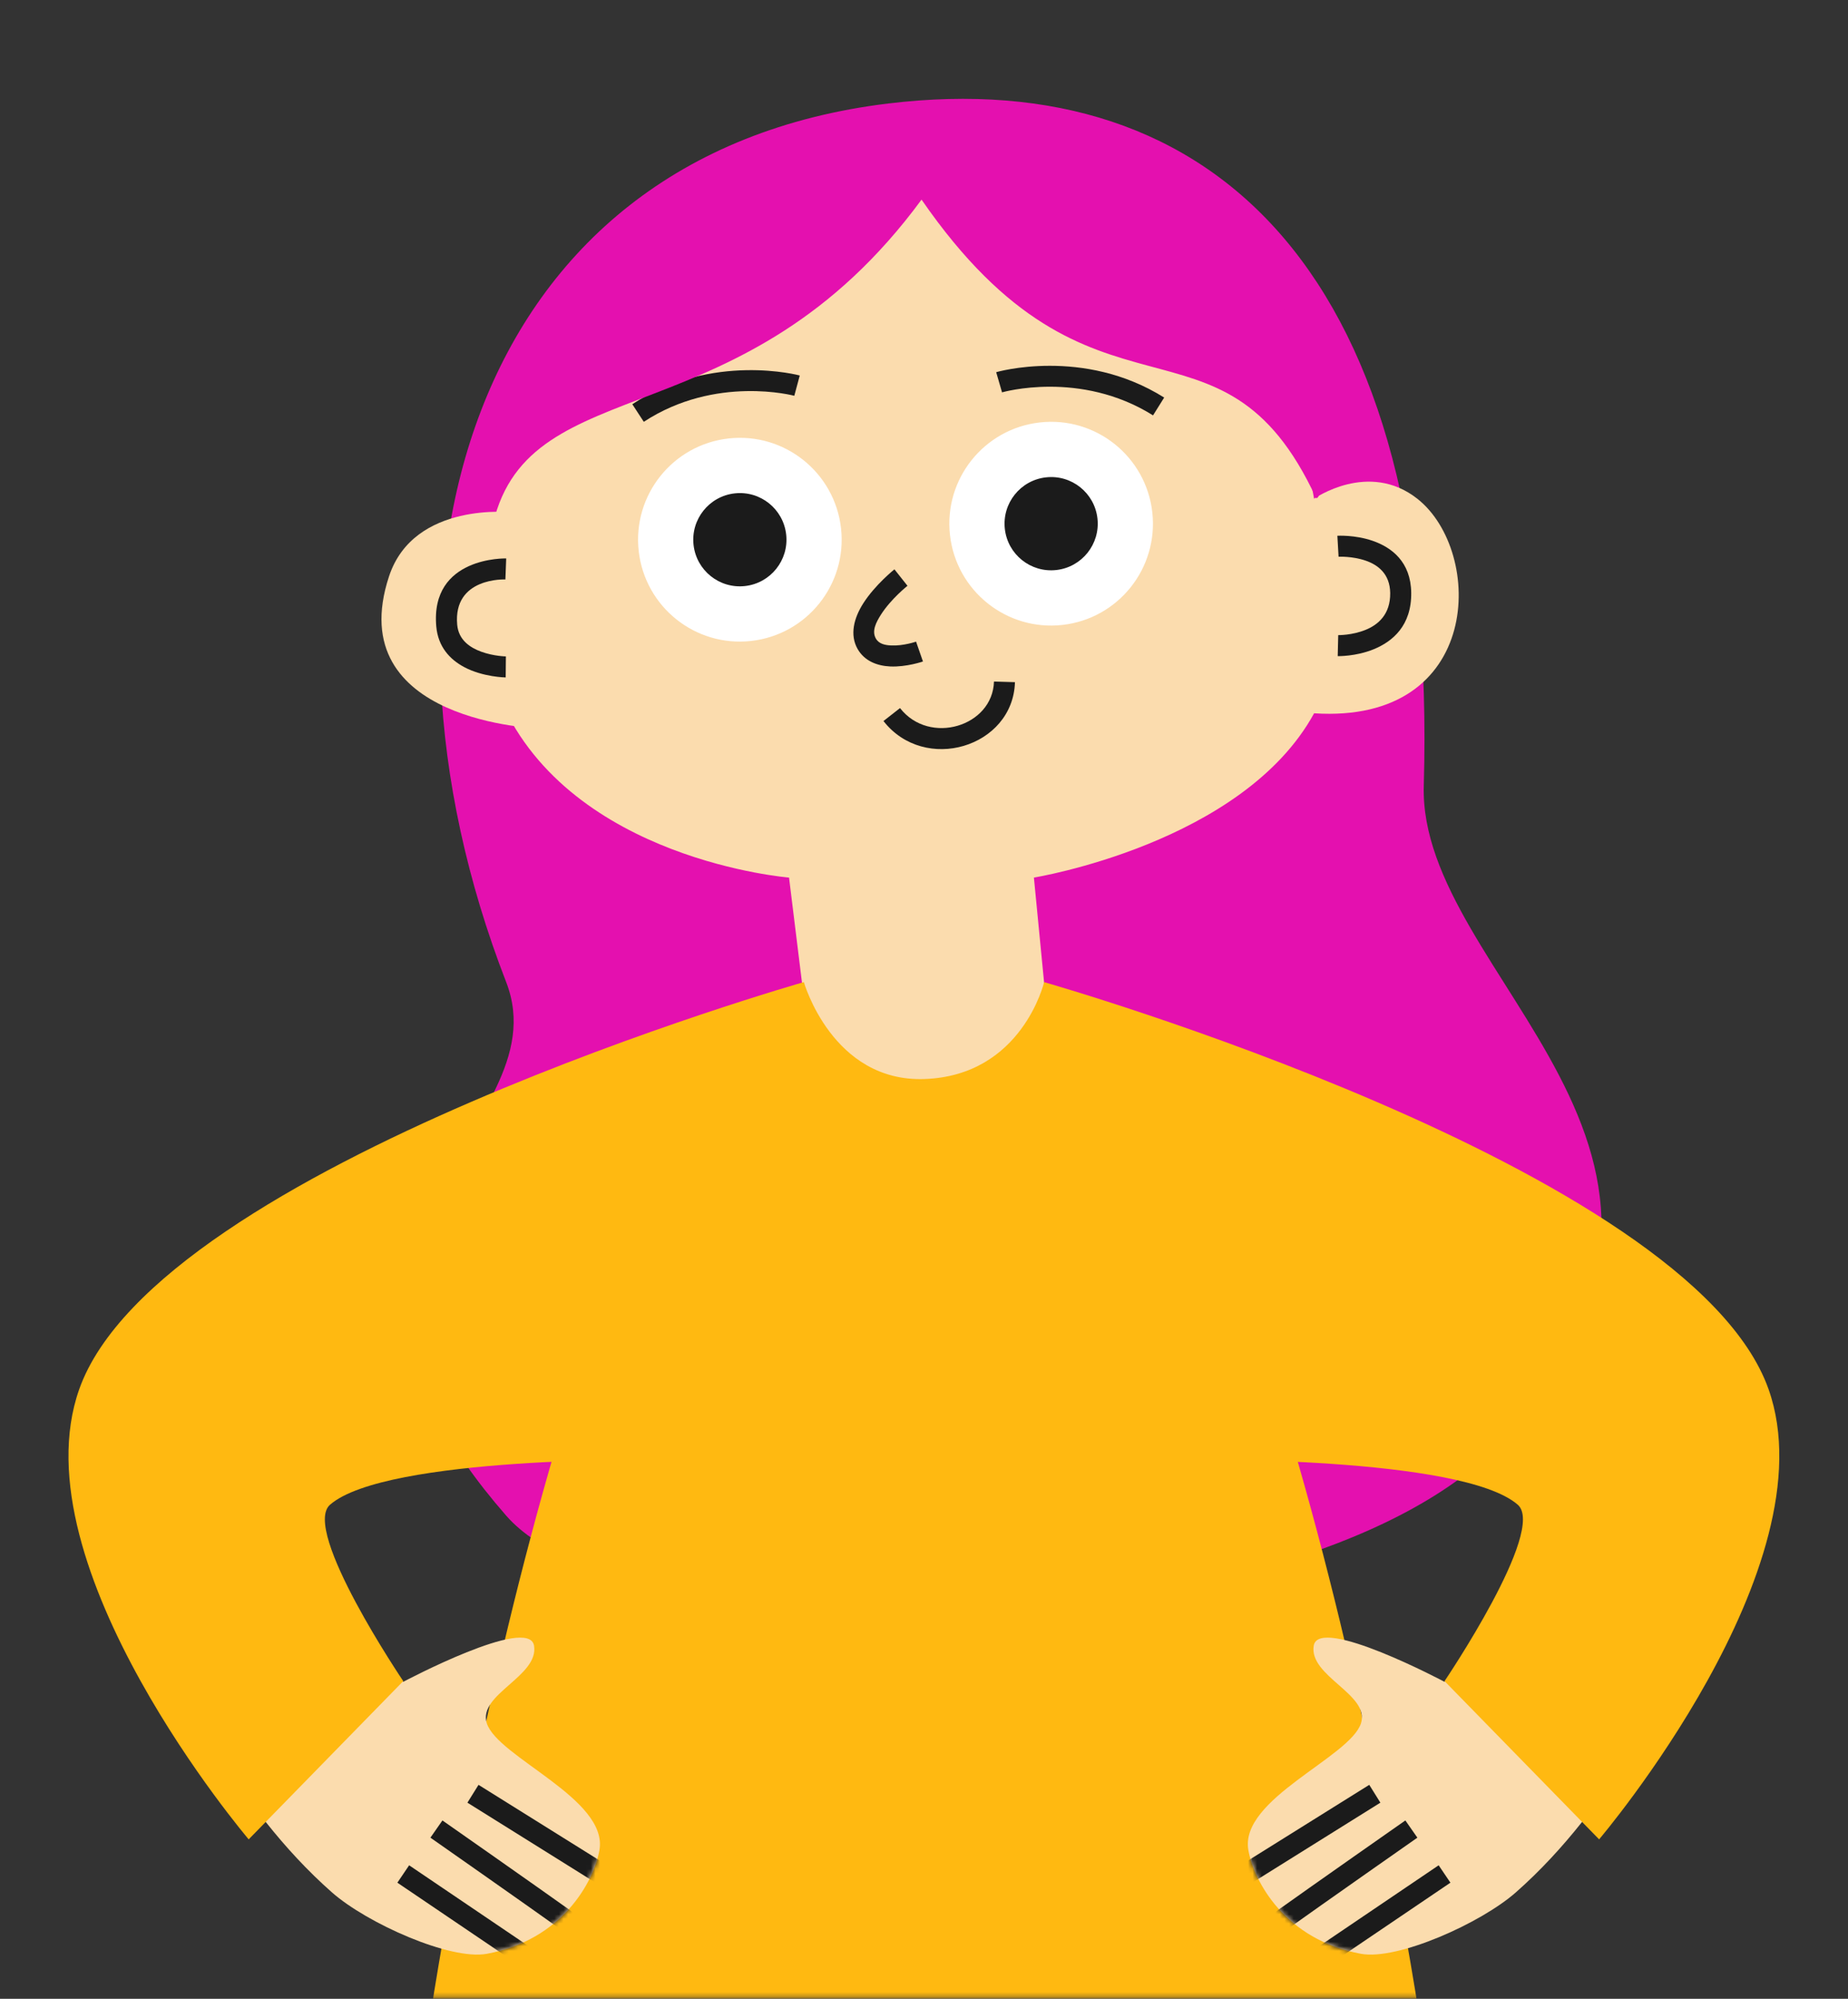 <svg width="405" height="438" viewBox="0 0 405 438" fill="none" xmlns="http://www.w3.org/2000/svg">
<rect x="0" y="0" width="405" height="438" fill="#333333" stroke="none"/>
<mask id="mask0_53_1886" style="mask-type:luminance" maskUnits="userSpaceOnUse" x="0" y="0" width="405" height="438">
<path d="M405 0H0V437.717H405V0Z" fill="white"/>
</mask>
<g mask="url(#mask0_53_1886)">
<path fill-rule="evenodd" clip-rule="evenodd" d="M194.728 22.671C266.156 14.045 315.299 60.213 312.029 172.172C310.813 214.149 386.252 252.043 330.303 314.695C287.733 362.365 138.955 364.211 110.937 332.133C56.512 269.824 123.631 247.941 110.937 215.224C76.653 126.925 102.562 33.801 194.728 22.671Z" fill="#E410AF"/>
<path fill-rule="evenodd" clip-rule="evenodd" d="M179.453 245.311L172.923 192.307C172.923 192.307 125.305 188.517 109.804 153.64C88.624 105.954 133.414 43.896 172.923 33.509C248.859 13.548 279.353 61.413 287.993 109.285C287.993 109.285 299.925 100.872 310.609 109.285C325.336 120.876 324.994 158.709 287.993 156.307C272.359 184.896 226.586 192.307 226.586 192.307L231.734 245.311H179.453Z" fill="#FBDCAE"/>
<path d="M164.609 140.456C176.855 139.093 185.68 128.054 184.32 115.8C182.959 103.546 171.93 94.717 159.684 96.081C147.438 97.444 138.614 108.483 139.974 120.736C141.335 132.99 152.363 141.819 164.609 140.456Z" fill="white"/>
<mask id="mask1_53_1886" style="mask-type:luminance" maskUnits="userSpaceOnUse" x="139" y="95" width="46" height="46">
<path d="M164.607 140.454C176.854 139.089 185.681 128.05 184.322 115.797C182.963 103.545 171.933 94.719 159.686 96.083C147.439 97.448 138.613 108.487 139.972 120.739C141.331 132.992 152.36 141.818 164.607 140.454Z" fill="white"/>
</mask>
<g mask="url(#mask1_53_1886)">
<path d="M163.272 128.423C168.878 127.798 172.918 122.745 172.296 117.137C171.674 111.529 166.626 107.489 161.02 108.113C155.414 108.738 151.374 113.791 151.996 119.399C152.618 125.007 157.666 129.048 163.272 128.423Z" fill="#1B1B1B"/>
</g>
<path d="M232.828 136.946C245.074 135.583 253.897 124.544 252.537 112.29C251.177 100.036 240.148 91.207 227.903 92.57C215.657 93.934 206.832 104.973 208.192 117.226C209.552 129.48 220.582 138.309 232.828 136.946Z" fill="white"/>
<mask id="mask2_53_1886" style="mask-type:luminance" maskUnits="userSpaceOnUse" x="208" y="92" width="45" height="46">
<path d="M232.825 136.943C245.073 135.578 253.899 124.54 252.54 112.287C251.181 100.035 240.152 91.208 227.905 92.573C215.658 93.937 206.831 104.976 208.19 117.229C209.548 129.481 220.578 138.308 232.825 136.943Z" fill="white"/>
</mask>
<g mask="url(#mask2_53_1886)">
<path d="M231.492 124.913C237.097 124.289 241.137 119.236 240.515 113.627C239.893 108.019 234.845 103.979 229.239 104.603C223.633 105.228 219.593 110.281 220.215 115.889C220.837 121.498 225.886 125.538 231.492 124.913Z" fill="#1B1B1B"/>
</g>
<path fill-rule="evenodd" clip-rule="evenodd" d="M176.177 215.224C176.177 215.224 182.408 237.138 202.571 236.452C224.016 235.722 228.823 215.224 228.823 215.224C279.414 238.387 310.537 438.64 310.537 438.64H94.805C94.805 438.64 125.045 241.483 176.177 215.224Z" fill="#FFB911"/>
<path fill-rule="evenodd" clip-rule="evenodd" d="M196.019 124.761L198.88 128.369C198.88 128.369 195.289 131.214 193.08 134.662C191.975 136.403 191.014 138.29 191.953 139.929C192.627 141.127 193.998 141.379 195.301 141.441C198.008 141.568 200.759 140.604 200.759 140.604L202.272 144.955C202.272 144.955 198.649 146.211 195.08 146.043C192.208 145.907 189.445 144.845 187.943 142.204C186.197 139.13 187.114 135.444 189.213 132.177C191.809 128.119 196.019 124.761 196.019 124.761Z" fill="#1B1B1B"/>
<path fill-rule="evenodd" clip-rule="evenodd" d="M193.62 158.001L197.243 155.165C200.48 159.308 205.585 160.301 209.894 159.028C214.148 157.775 217.683 154.307 217.838 149.349L222.434 149.486C222.225 156.585 217.286 161.654 211.198 163.447C205.188 165.219 198.117 163.767 193.62 158.001Z" fill="#1B1B1B"/>
<path fill-rule="evenodd" clip-rule="evenodd" d="M293.356 122.003L293.092 117.404C293.092 117.404 296.936 117.171 300.792 118.5C305.002 119.947 309.189 123.116 309.277 129.893C309.365 137.08 305.212 140.584 301.024 142.285C297.113 143.878 293.168 143.783 293.168 143.783L293.28 139.177C293.28 139.177 296.295 139.238 299.289 138.017C302.018 136.909 304.725 134.633 304.67 129.953C304.615 125.706 301.931 123.764 299.301 122.857C296.318 121.833 293.356 122.003 293.356 122.003Z" fill="#1B1B1B"/>
<path fill-rule="evenodd" clip-rule="evenodd" d="M219.603 85.98L218.319 81.558C218.319 81.558 237.367 75.973 255.136 87.12L252.694 91.023C236.719 81.005 219.603 85.98 219.603 85.98Z" fill="#1B1B1B"/>
<path fill-rule="evenodd" clip-rule="evenodd" d="M175.272 82.284L174.076 86.73C174.076 86.73 156.865 82.098 141.092 92.433L138.572 88.58C156.116 77.081 175.272 82.284 175.272 82.284Z" fill="#1B1B1B"/>
<path fill-rule="evenodd" clip-rule="evenodd" d="M201.963 43.744C162.786 97.019 116.184 80.129 108.052 114.757C91.921 116.019 127.475 51.279 149.528 37.69C177.48 20.466 238.567 15.046 260.851 37.69C291.621 68.948 291.434 109.511 288.44 109.164C267.57 64.073 239.904 98.668 201.963 43.744Z" fill="#E410AF"/>
<path fill-rule="evenodd" clip-rule="evenodd" d="M112.432 112.281C112.432 112.281 90.722 109.724 85.254 126.308C74.68 158.416 118.321 159.641 118.321 159.641L112.432 112.281Z" fill="#FBDCAE"/>
<path fill-rule="evenodd" clip-rule="evenodd" d="M110.936 122.373L110.759 126.977C110.759 126.977 99.279 126.445 100.196 136.884C100.495 140.297 103.07 141.934 105.456 142.807C108.207 143.811 110.869 143.841 110.869 143.841L110.825 148.449C110.825 148.449 105.875 148.398 101.71 146.173C98.639 144.529 96.01 141.781 95.612 137.287C94.253 121.88 110.936 122.373 110.936 122.373Z" fill="#1B1B1B"/>
<path fill-rule="evenodd" clip-rule="evenodd" d="M316.579 368.544C316.579 368.544 289.036 353.91 287.916 360.617C286.79 367.329 300.291 371.295 298.271 377.62C295.886 385.089 271.594 394.199 273.587 405.44C274.807 412.318 281.679 425.09 298.271 428.145C306.269 429.614 324.517 421.455 332.195 414.694C353.859 395.618 365.682 368.544 365.682 368.544L332.195 350.27L316.579 368.544Z" fill="#FBDCAE"/>
<mask id="mask3_53_1886" style="mask-type:luminance" maskUnits="userSpaceOnUse" x="273" y="350" width="93" height="79">
<path d="M316.579 368.544C316.579 368.544 289.036 353.91 287.916 360.617C286.79 367.329 300.291 371.295 298.271 377.62C295.886 385.089 271.594 394.199 273.587 405.44C274.807 412.318 281.679 425.09 298.271 428.145C306.269 429.614 324.517 421.455 332.195 414.694C353.859 395.618 365.682 368.544 365.682 368.544L332.195 350.27L316.579 368.544Z" fill="white"/>
</mask>
<g mask="url(#mask3_53_1886)">
<path fill-rule="evenodd" clip-rule="evenodd" d="M300.083 391.12L302.517 395.026L273.224 413.322L270.79 409.417L300.083 391.12ZM307.993 398.921L310.625 402.694C310.625 402.694 290.744 416.598 280.654 423.802L277.982 420.051C288.083 412.842 307.993 398.921 307.993 398.921ZM315.29 408.748L317.867 412.56L289.413 431.823L286.836 428.006L315.29 408.748Z" fill="#1B1B1B"/>
</g>
<path fill-rule="evenodd" clip-rule="evenodd" d="M228.834 215.224C228.834 215.224 370.286 255.479 387.596 304.441C401.323 343.265 350.454 403.065 350.454 403.065L316.58 368.389C316.58 368.389 338.979 335.277 332.626 329.736C320.383 319.063 260.318 319.842 260.318 319.842L228.834 215.224Z" fill="#FFB911"/>
<path fill-rule="evenodd" clip-rule="evenodd" d="M88.374 368.544C88.374 368.544 115.917 353.91 117.037 360.617C118.163 367.329 104.662 371.295 106.682 377.62C109.067 385.089 133.359 394.199 131.366 405.44C130.147 412.318 123.274 425.09 106.682 428.145C98.684 429.614 80.436 421.455 72.759 414.694C51.094 395.618 39.271 368.544 39.271 368.544L72.759 350.27L88.374 368.544Z" fill="#FBDCAE"/>
<mask id="mask4_53_1886" style="mask-type:luminance" maskUnits="userSpaceOnUse" x="39" y="350" width="93" height="79">
<path d="M88.374 368.544C88.374 368.544 115.917 353.91 117.037 360.617C118.163 367.329 104.662 371.295 106.682 377.62C109.067 385.089 133.359 394.199 131.366 405.44C130.147 412.318 123.274 425.09 106.682 428.145C98.684 429.614 80.436 421.455 72.759 414.694C51.094 395.618 39.271 368.544 39.271 368.544L72.759 350.27L88.374 368.544Z" fill="white"/>
</mask>
<g mask="url(#mask4_53_1886)">
<path fill-rule="evenodd" clip-rule="evenodd" d="M104.871 391.12L102.437 395.026L131.73 413.322L134.164 409.417L104.871 391.12ZM96.961 398.921L94.329 402.694C94.329 402.694 114.21 416.598 124.3 423.802L126.972 420.051C116.871 412.842 96.961 398.921 96.961 398.921ZM89.665 408.748L87.087 412.56L115.541 431.823L118.118 428.006L89.665 408.748Z" fill="#1B1B1B"/>
</g>
<path fill-rule="evenodd" clip-rule="evenodd" d="M176.121 215.224C176.121 215.224 34.669 255.479 17.359 304.441C3.632 343.265 54.501 403.065 54.501 403.065L88.375 368.389C88.375 368.389 65.976 335.277 72.329 329.736C84.572 319.063 144.637 319.842 144.637 319.842L176.121 215.224Z" fill="#FFB911"/>
</g>
</svg>
